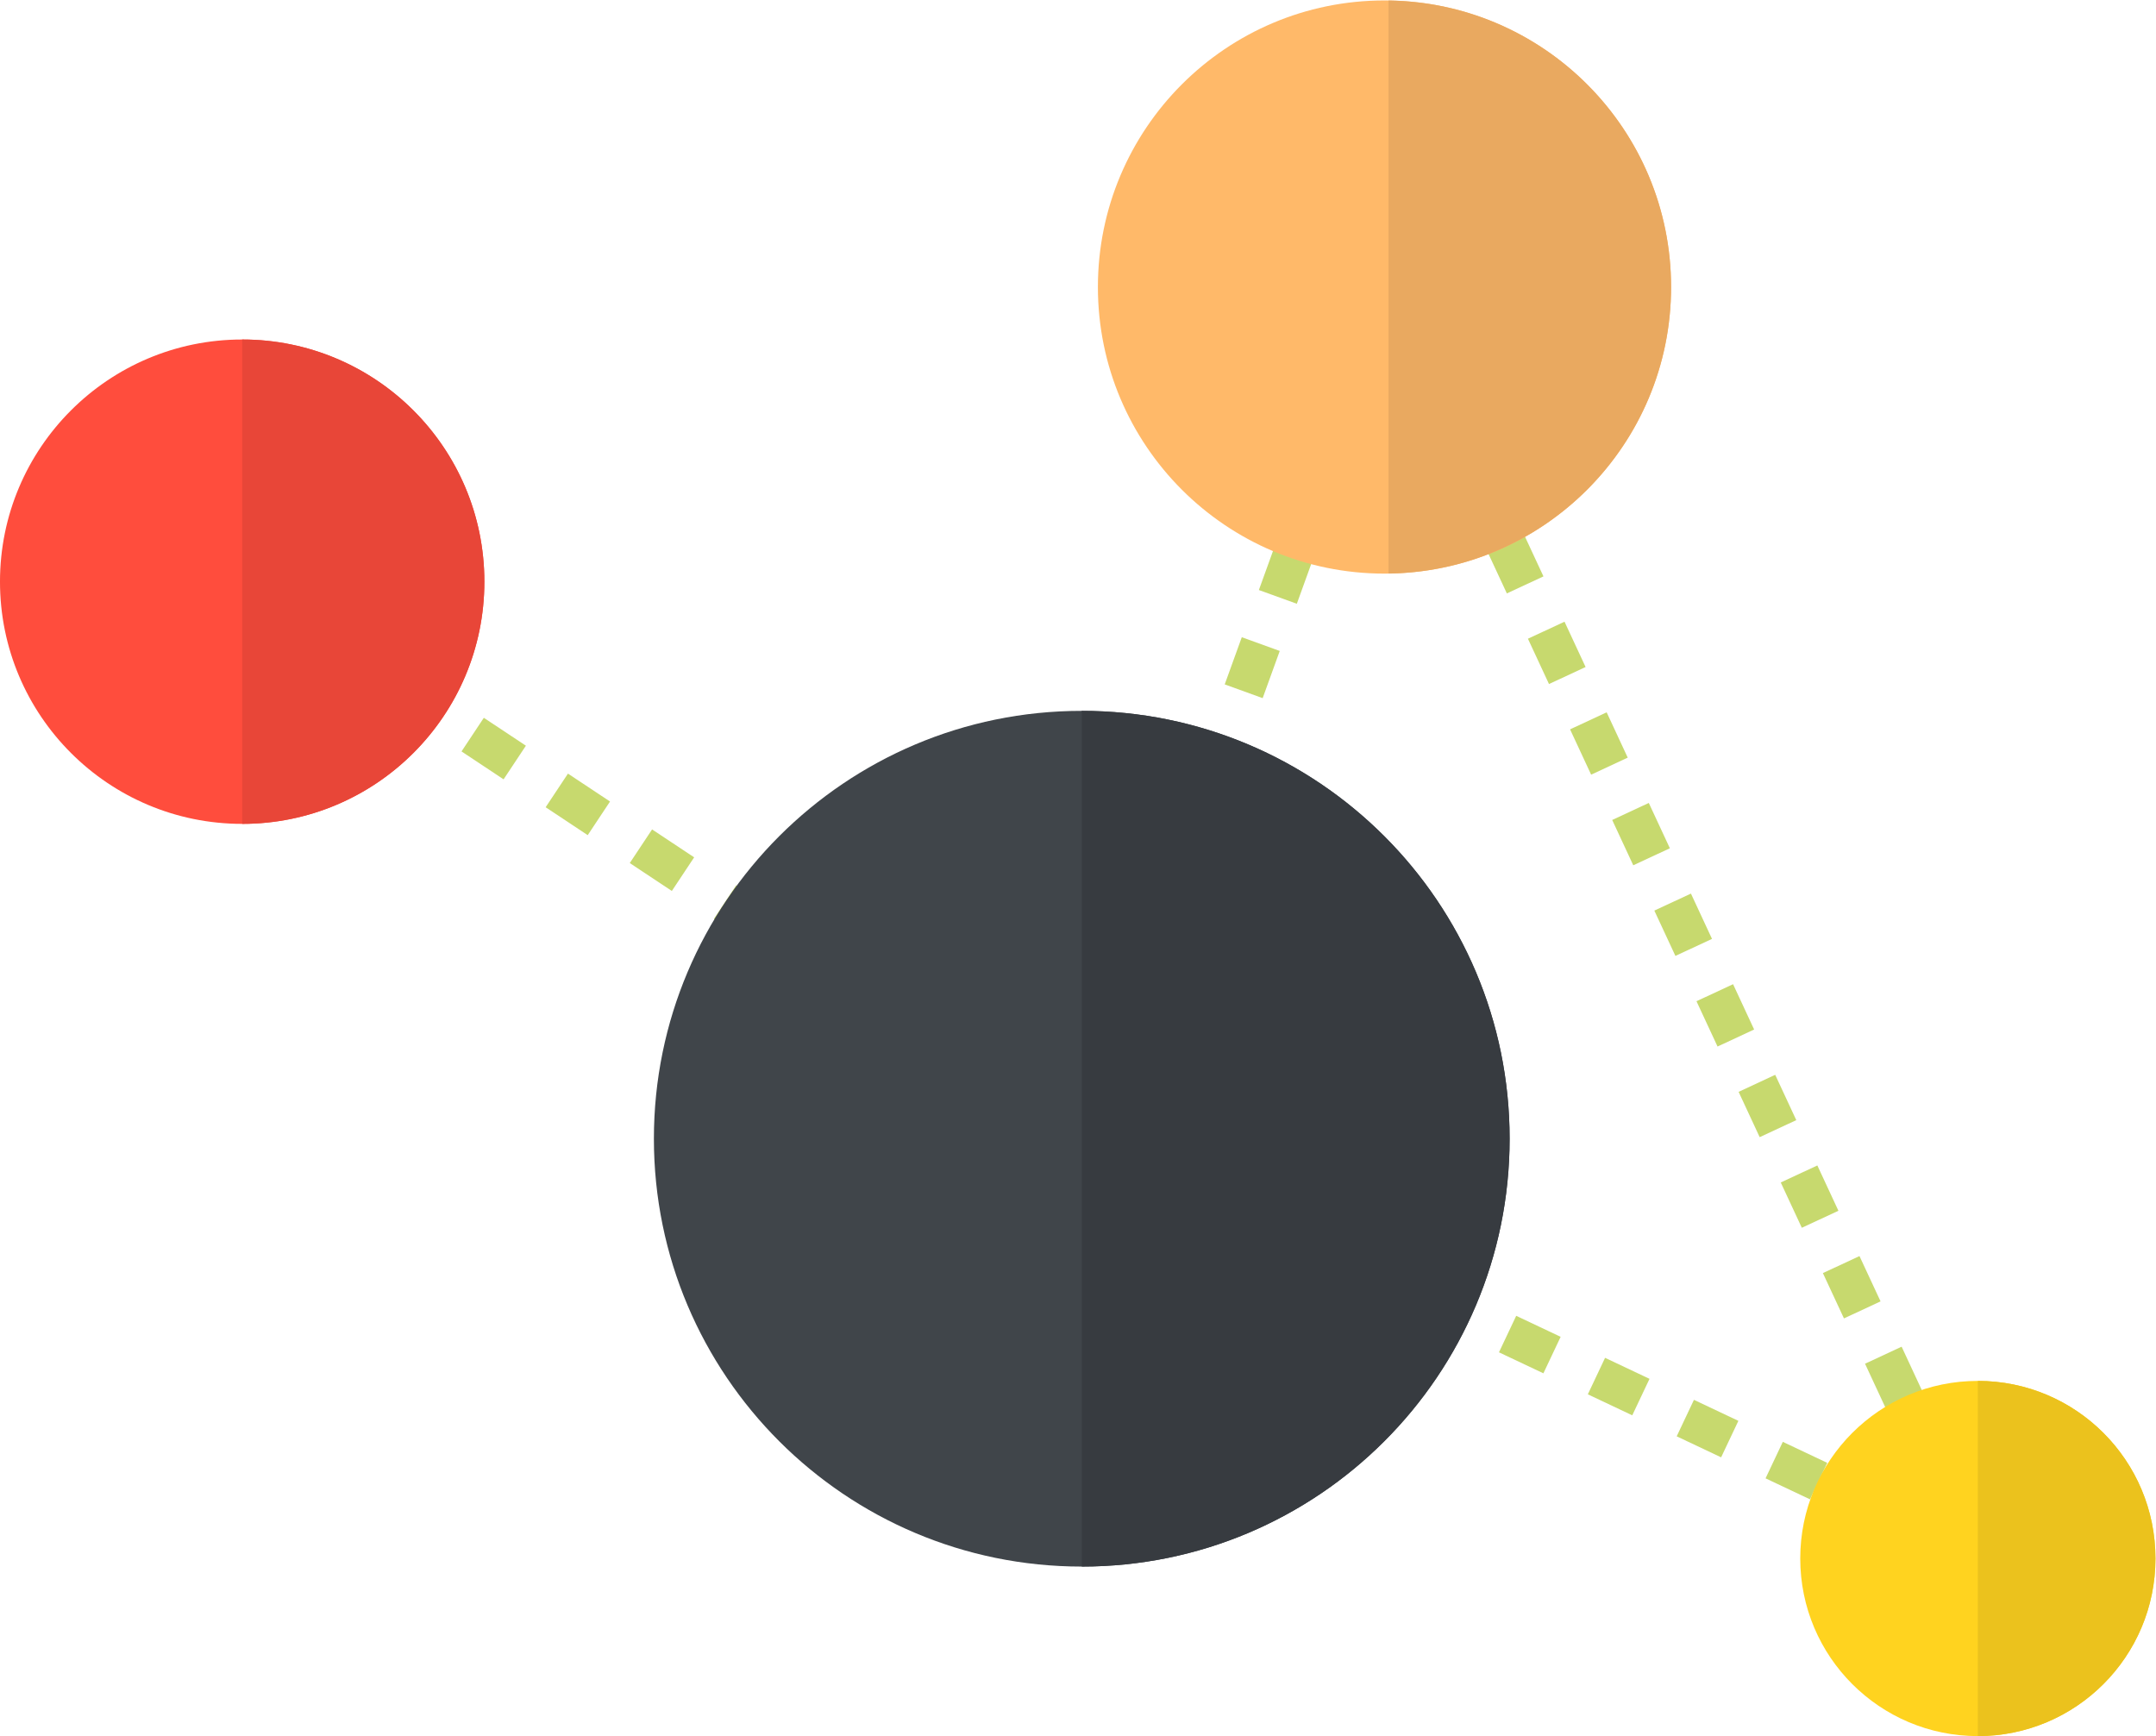 <?xml version="1.0" encoding="UTF-8" standalone="no"?>
<svg
   xmlns:dc="http://purl.org/dc/elements/1.1/"
   xmlns:cc="http://creativecommons.org/ns#"
   xmlns:rdf="http://www.w3.org/1999/02/22-rdf-syntax-ns#"
   xmlns:svg="http://www.w3.org/2000/svg"
   xmlns="http://www.w3.org/2000/svg"
   viewBox="0 0 356 286.667"
   height="286.667"
   width="356"
   xml:space="preserve"
   id="svg2"
   version="1.1"><defs
     id="defs6"><clipPath
       id="clipPath58"
       clipPathUnits="userSpaceOnUse"><path
         id="path56"
         d="M 0,220.637 H 274 V 0 H 0 Z" /></clipPath><clipPath
       id="clipPath82"
       clipPathUnits="userSpaceOnUse"><path
         id="path80"
         d="M 0,220.637 H 274 V 0 H 0 Z" /></clipPath></defs><g
     transform="matrix(1.333,0,0,-1.333,-4.667,290.425)"
     id="g10"><g
       transform="translate(138,77.318)"
       id="g12"><path
         id="path14"
         style="fill:none;stroke:#c7d96e;stroke-width:5;stroke-linecap:butt;stroke-linejoin:miter;stroke-miterlimit:10;stroke-dasharray:none;stroke-opacity:1"
         d="M 0,0 2.712,-1.282" /></g><g
       transform="translate(146.216,73.435)"
       id="g16"><path
         id="path18"
         style="fill:none;stroke:#c7d96e;stroke-width:5;stroke-linecap:butt;stroke-linejoin:miter;stroke-miterlimit:10;stroke-dasharray:6.088, 6.088;stroke-dashoffset:0;stroke-opacity:1"
         d="M 0,0 96.32,-45.533" /></g><g
       transform="translate(245.288,26.601)"
       id="g20"><path
         id="path22"
         style="fill:none;stroke:#c7d96e;stroke-width:5;stroke-linecap:butt;stroke-linejoin:miter;stroke-miterlimit:10;stroke-dasharray:none;stroke-opacity:1"
         d="M 0,0 2.712,-1.282" /></g><g
       transform="translate(33.5,145.818)"
       id="g24"><path
         id="path26"
         style="fill:none;stroke:#c7d96e;stroke-width:5;stroke-linecap:butt;stroke-linejoin:miter;stroke-miterlimit:10;stroke-dasharray:none;stroke-opacity:1"
         d="M 0,0 2.5,-1.659" /></g><g
       transform="translate(41.21,140.703)"
       id="g28"><path
         id="path30"
         style="fill:none;stroke:#c7d96e;stroke-width:5;stroke-linecap:butt;stroke-linejoin:miter;stroke-miterlimit:10;stroke-dasharray:6.253, 6.253;stroke-dashoffset:0;stroke-opacity:1"
         d="M 0,0 91.185,-60.497" /></g><g
       transform="translate(135,78.477)"
       id="g32"><path
         id="path34"
         style="fill:none;stroke:#c7d96e;stroke-width:5;stroke-linecap:butt;stroke-linejoin:miter;stroke-miterlimit:10;stroke-dasharray:none;stroke-opacity:1"
         d="M 0,0 2.5,-1.659 3.521,1.162" /></g><g
       transform="translate(140.636,85.484)"
       id="g36"><path
         id="path38"
         style="fill:none;stroke:#c7d96e;stroke-width:5;stroke-linecap:butt;stroke-linejoin:miter;stroke-miterlimit:10;stroke-dasharray:6.216, 6.216;stroke-dashoffset:0;stroke-opacity:1"
         d="M 0,0 32.786,90.591" /></g><g
       transform="translate(174.48,178.998)"
       id="g40"><path
         id="path42"
         style="fill:none;stroke:#c7d96e;stroke-width:5;stroke-linecap:butt;stroke-linejoin:miter;stroke-miterlimit:10;stroke-dasharray:none;stroke-opacity:1"
         d="M 0,0 1.021,2.821 2.285,0.101" /></g><g
       transform="translate(179.375,173.485)"
       id="g44"><path
         id="path46"
         style="fill:none;stroke:#c7d96e;stroke-width:5;stroke-linecap:butt;stroke-linejoin:miter;stroke-miterlimit:10;stroke-dasharray:6.19, 6.19;stroke-dashoffset:0;stroke-opacity:1"
         d="M 0,0 66.555,-143.139" /></g><g
       transform="translate(247.235,27.539)"
       id="g48"><path
         id="path50"
         style="fill:none;stroke:#c7d96e;stroke-width:5;stroke-linecap:butt;stroke-linejoin:miter;stroke-miterlimit:10;stroke-dasharray:none;stroke-opacity:1"
         d="M 0,0 1.265,-2.721" /></g><g
       id="g52"><g
         clip-path="url(#clipPath58)"
         id="g54"><g
           transform="translate(190.5,76.818)"
           id="g60"><path
             id="path62"
             style="fill:#40454a;fill-opacity:1;fill-rule:nonzero;stroke:none"
             d="m 0,0 c 0,-29.271 -23.729,-53 -53,-53 -29.271,0 -53,23.729 -53,53 0,29.271 23.729,53 53,53 C -23.729,53 0,29.271 0,0" /></g><g
           transform="translate(63.5,145.818)"
           id="g64"><path
             id="path66"
             style="fill:#ff4d3d;fill-opacity:1;fill-rule:nonzero;stroke:none"
             d="m 0,0 c 0,-16.568 -13.432,-30 -30,-30 -16.568,0 -30,13.432 -30,30 0,16.568 13.432,30 30,30 C -13.432,30 0,16.568 0,0" /></g><g
           transform="translate(210.5,182.318)"
           id="g68"><path
             id="path70"
             style="fill:#ffb969;fill-opacity:1;fill-rule:nonzero;stroke:none"
             d="M 0,0 C 0,-19.606 -15.894,-35.5 -35.5,-35.5 -55.106,-35.5 -71,-19.606 -71,0 -71,19.606 -55.106,35.5 -35.5,35.5 -15.894,35.5 0,19.606 0,0" /></g><g
           transform="translate(270.5,24.818)"
           id="g72"><path
             id="path74"
             style="fill:#ffd31f;fill-opacity:1;fill-rule:nonzero;stroke:none"
             d="m 0,0 c 0,-12.15 -9.85,-22 -22,-22 -12.15,0 -22,9.85 -22,22 0,12.15 9.85,22 22,22 C -9.85,22 0,12.15 0,0" /></g></g></g><g
       id="g76"><g
         clip-path="url(#clipPath82)"
         id="g78"><g
           transform="translate(190.5,76.818)"
           id="g84"><path
             id="path86"
             style="fill:#373b40;fill-opacity:1;fill-rule:nonzero;stroke:none"
             d="M 0,0 C 0,-29.27 -23.73,-53 -53,-53 V 53 C -23.73,53 0,29.27 0,0" /></g><g
           transform="translate(63.5,145.818)"
           id="g88"><path
             id="path90"
             style="fill:#e84638;fill-opacity:1;fill-rule:nonzero;stroke:none"
             d="M 0,0 C 0,-16.57 -13.43,-30 -30,-30 V 30 C -13.43,30 0,16.57 0,0" /></g><g
           transform="translate(210.5,182.318)"
           id="g92"><path
             id="path94"
             style="fill:#e9a960;fill-opacity:1;fill-rule:nonzero;stroke:none"
             d="M 0,0 C 0,-19.44 -15.62,-35.23 -35,-35.49 V 35.49 C -15.62,35.23 0,19.44 0,0" /></g><g
           transform="translate(270.5,24.818)"
           id="g96"><path
             id="path98"
             style="fill:#ebc21d;fill-opacity:1;fill-rule:nonzero;stroke:none"
             d="M 0,0 C 0,-12.15 -9.85,-22 -22,-22 V 22 C -9.85,22 0,12.15 0,0" /></g></g></g></g></svg>